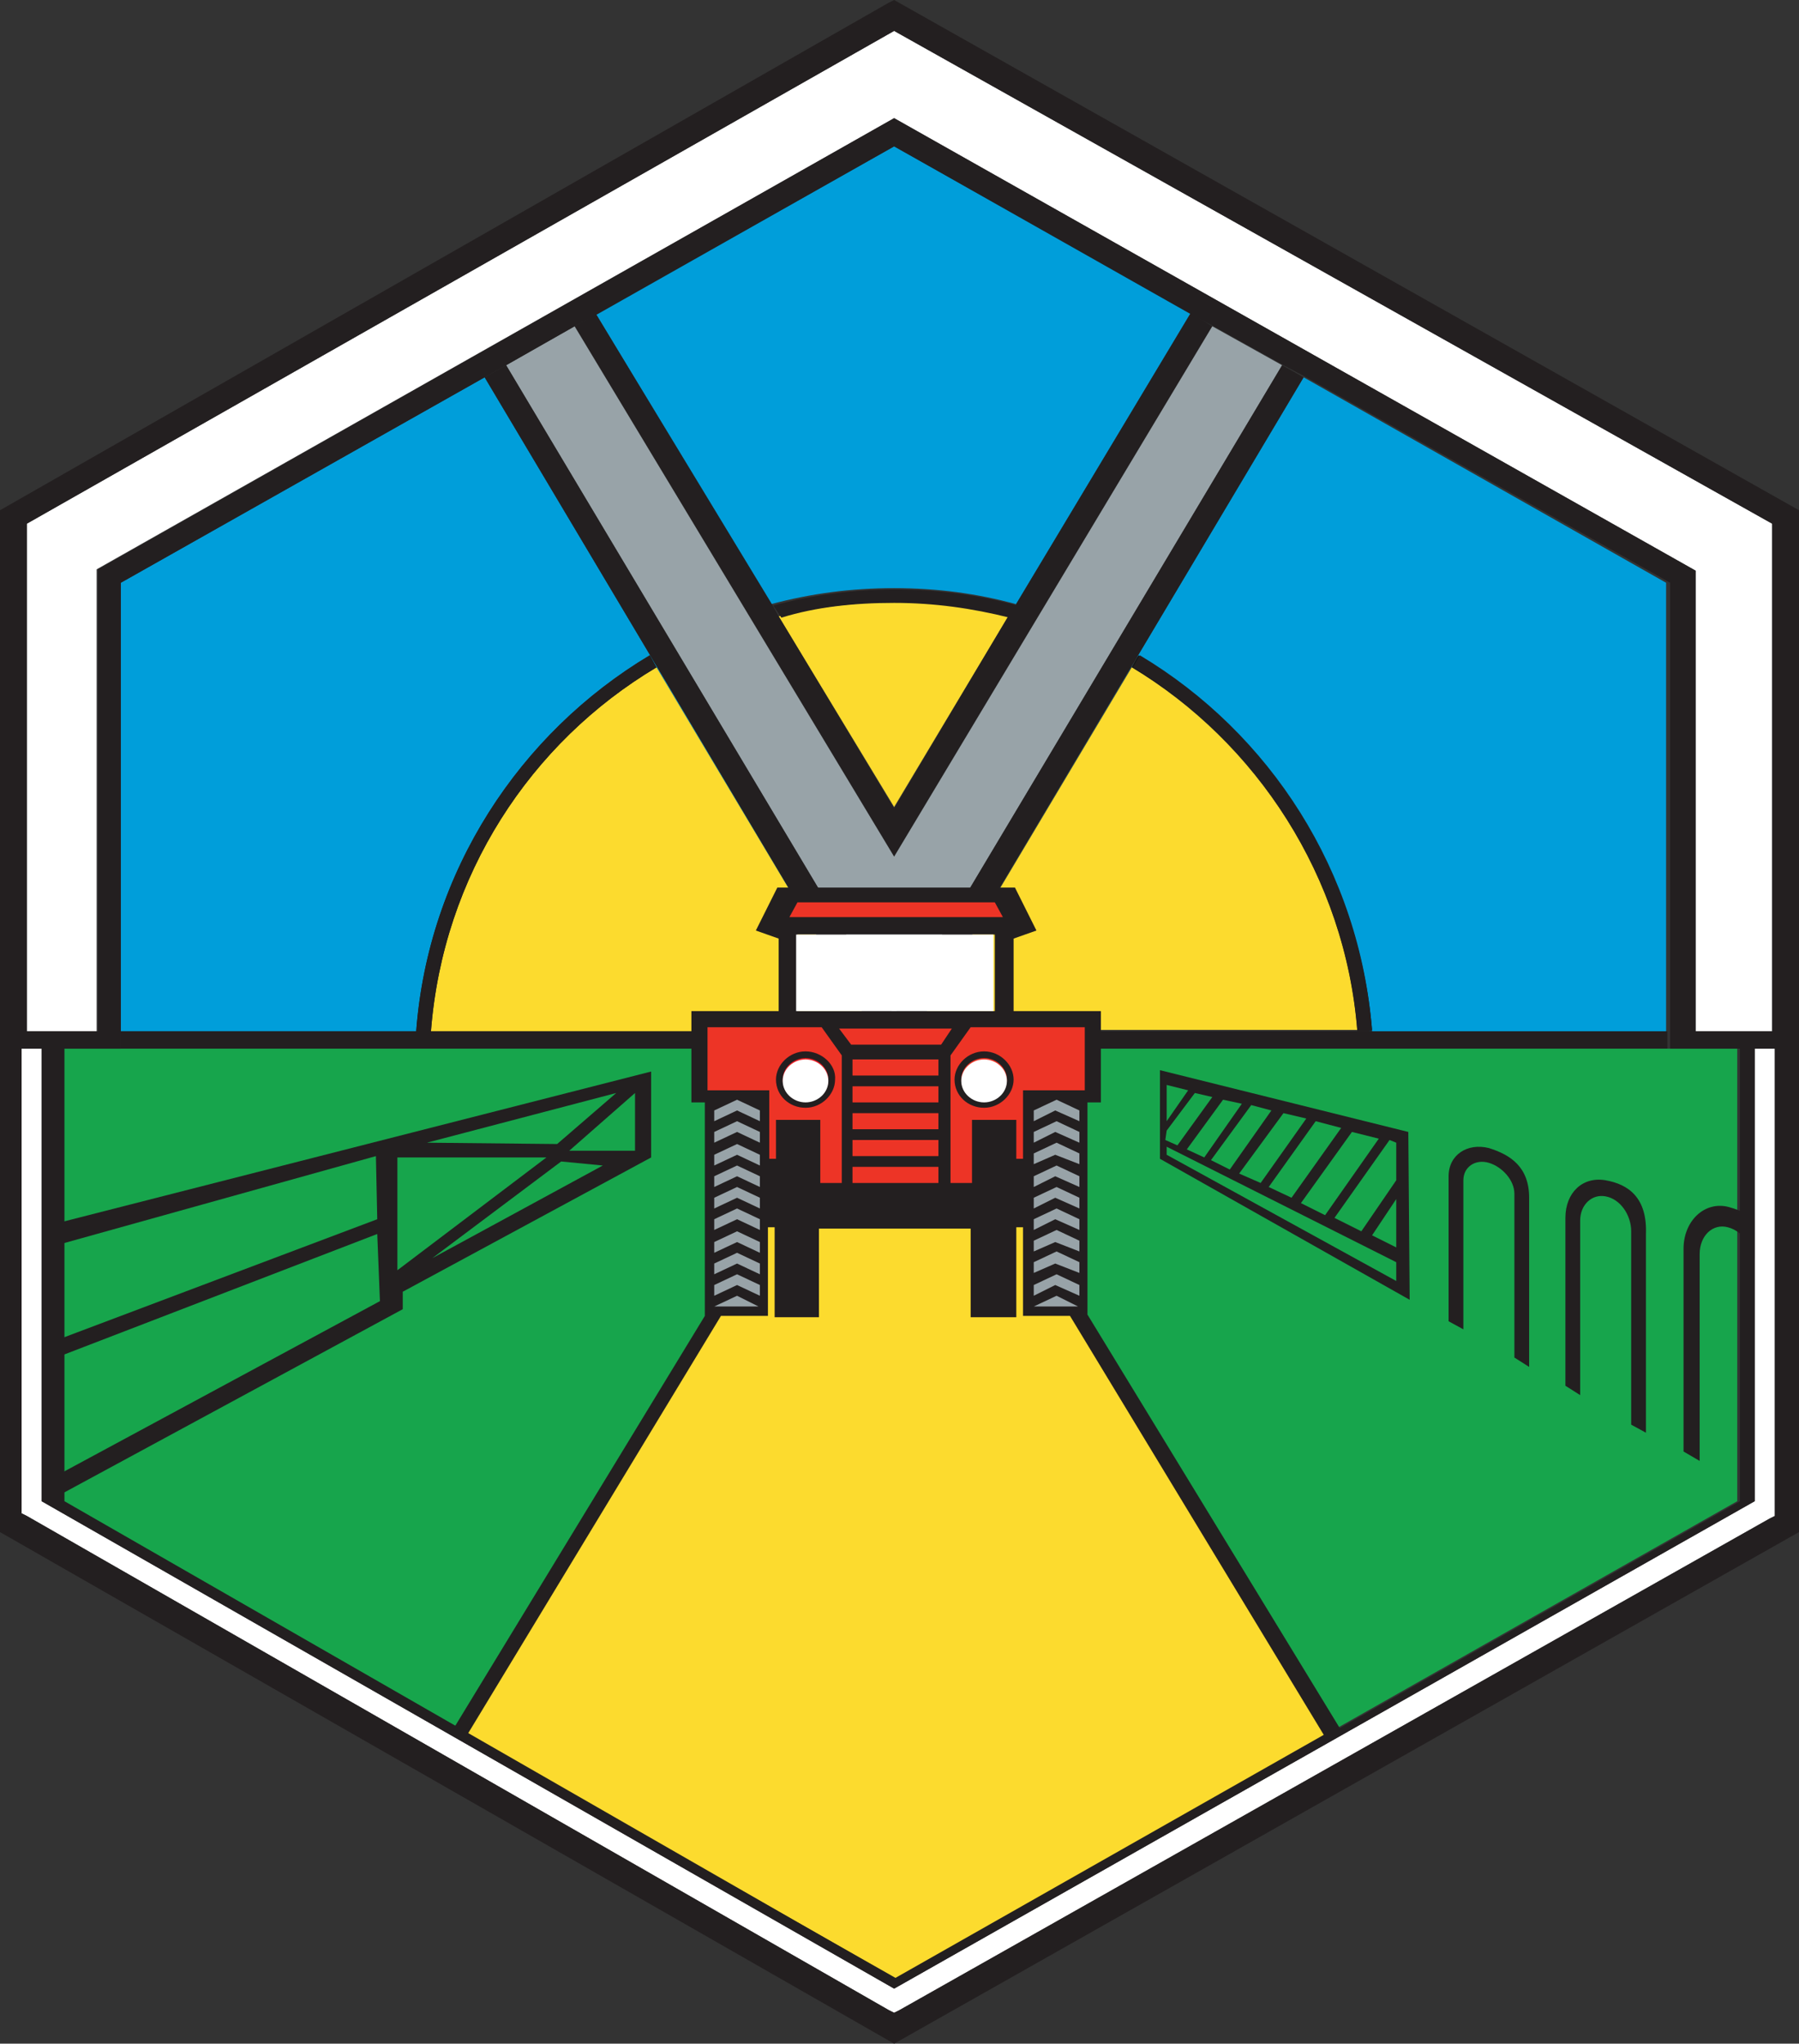 <?xml version="1.0" encoding="utf-8"?>
<!-- Generator: Adobe Illustrator 22.0.1, SVG Export Plug-In . SVG Version: 6.00 Build 0)  -->
<svg version="1.1" id="Layer_1" xmlns="http://www.w3.org/2000/svg" xmlns:xlink="http://www.w3.org/1999/xlink" x="0px" y="0px"
	 viewBox="0 0 134 152.2" style="enable-background:new 0 0 134 152.2;" xml:space="preserve">
<rect x="0" y="0" width="134" height="152.2" fill="#333333" stroke="none"/>
<style type="text/css">
	.st0{clip-path:url(#SVGID_2_);fill:#009EDA;}
	.st1{clip-path:url(#SVGID_4_);fill:#FCDB2E;}
	.st2{clip-path:url(#SVGID_6_);fill:#009EDA;}
	.st3{clip-path:url(#SVGID_8_);fill:#131617;}
	.st4{clip-path:url(#SVGID_10_);fill:#131617;}
	.st5{clip-path:url(#SVGID_12_);fill:#231F20;}
	.st6{clip-path:url(#SVGID_14_);fill:#009EDA;}
	.st7{clip-path:url(#SVGID_16_);fill:#FCDB2E;}
	.st8{clip-path:url(#SVGID_18_);fill:#FCDB2E;}
	.st9{clip-path:url(#SVGID_20_);fill:#231F20;}
	.st10{clip-path:url(#SVGID_22_);fill:#231F20;}
	.st11{clip-path:url(#SVGID_24_);fill:#231F20;}
	.st12{clip-path:url(#SVGID_26_);fill:#98A3A8;}
	.st13{clip-path:url(#SVGID_28_);fill:#231F20;}
	.st14{clip-path:url(#SVGID_30_);fill:#17A54C;}
	.st15{clip-path:url(#SVGID_32_);}
	.st16{clip-path:url(#SVGID_34_);}
	.st17{clip-path:url(#SVGID_36_);}
	.st18{clip-path:url(#SVGID_38_);fill:#AA2124;}
	.st19{clip-path:url(#SVGID_40_);fill:#AA2124;}
	.st20{clip-path:url(#SVGID_42_);fill:#AA2124;}
	.st21{clip-path:url(#SVGID_44_);fill:#AA2124;}
	.st22{clip-path:url(#SVGID_46_);fill:#AA2124;}
	.st23{clip-path:url(#SVGID_48_);fill:#AA2124;}
	.st24{clip-path:url(#SVGID_50_);fill:#AA2124;}
	.st25{clip-path:url(#SVGID_52_);fill:#AA2124;}
	.st26{clip-path:url(#SVGID_54_);fill:#AA2124;}
	.st27{clip-path:url(#SVGID_56_);fill:#AA2124;}
	.st28{clip-path:url(#SVGID_58_);fill:#AA2124;}
	.st29{clip-path:url(#SVGID_60_);fill:#AA2124;}
	.st30{clip-path:url(#SVGID_62_);fill:#AA2124;}
	.st31{clip-path:url(#SVGID_64_);fill:#AA2124;}
	.st32{clip-path:url(#SVGID_66_);fill:#AA2124;}
	.st33{clip-path:url(#SVGID_68_);fill:#AA2124;}
	.st34{clip-path:url(#SVGID_70_);fill:#98A3A8;}
	.st35{clip-path:url(#SVGID_72_);fill:#98A3A8;}
	.st36{clip-path:url(#SVGID_74_);fill:#ED3426;}
	.st37{clip-path:url(#SVGID_76_);fill:#AA2124;}
	.st38{clip-path:url(#SVGID_78_);fill:#AA2124;}
	.st39{clip-path:url(#SVGID_80_);fill:#ED3426;}
	.st40{clip-path:url(#SVGID_82_);fill:#231F20;}
	.st41{clip-path:url(#SVGID_84_);fill:#231F20;}
	.st42{clip-path:url(#SVGID_86_);fill:#EC1C24;}
	.st43{clip-path:url(#SVGID_88_);fill:#231F20;}
	.st44{clip-path:url(#SVGID_90_);fill:#231F20;}
	.st45{clip-path:url(#SVGID_92_);fill:#231F20;}
	.st46{clip-path:url(#SVGID_94_);fill:#231F20;}
	.st47{clip-path:url(#SVGID_96_);fill:#231F20;}
	.st48{clip-path:url(#SVGID_98_);fill:#FFFFFF;}
	.st49{clip-path:url(#SVGID_100_);fill:#FFFFFF;}
	.st50{clip-path:url(#SVGID_102_);fill:#231F20;}
	.st51{clip-path:url(#SVGID_104_);fill:#FFFFFF;}
	.st52{clip-path:url(#SVGID_106_);fill:#FCDB2E;}
	.st53{clip-path:url(#SVGID_108_);fill:#FFFFFF;}
	.st54{clip-path:url(#SVGID_110_);fill:#FFFFFF;}
	.st55{clip-path:url(#SVGID_112_);fill:#231F20;}
	.st56{fill:#231F20;}
</style>
<g>
	<g>
		<defs>
			<polygon id="SVGID_1_" points="0.8,38.5 0.8,113.6 66.6,151.3 133.2,113.6 133.2,38.5 66.6,0.9 			"/>
		</defs>
		<clipPath id="SVGID_2_">
			<use xlink:href="#SVGID_1_"  style="overflow:visible;"/>
		</clipPath>
		<path class="st0" d="M66.6,43.8c3.2,0,6.2,0.4,9.1,1.2l-0.2,0.3l13.2-22L66.6,10.9L44.4,23.4l13,21.6
			C60.4,44.2,63.4,43.8,66.6,43.8"/>
	</g>
	<g>
		<defs>
			<polygon id="SVGID_3_" points="0.8,38.5 0.8,113.6 66.6,151.3 133.2,113.6 133.2,38.5 66.6,0.9 			"/>
		</defs>
		<clipPath id="SVGID_4_">
			<use xlink:href="#SVGID_3_"  style="overflow:visible;"/>
		</clipPath>
		<path class="st1" d="M58,45.9l8.6,14.2l8.5-14.2c-2.7-0.7-5.6-1.1-8.6-1.1C63.6,44.9,60.8,45.2,58,45.9"/>
	</g>
	<g>
		<defs>
			<polygon id="SVGID_5_" points="0.8,38.5 0.8,113.6 66.6,151.3 133.2,113.6 133.2,38.5 66.6,0.9 			"/>
		</defs>
		<clipPath id="SVGID_6_">
			<use xlink:href="#SVGID_5_"  style="overflow:visible;"/>
		</clipPath>
		<path class="st2" d="M68.1,76.8l16.1-27l0.5-0.9c9.7,5.8,16.4,16.1,17.3,28h22.1V43.4l-27-15.3l0,0L68.1,76.8z"/>
	</g>
	<g>
		<defs>
			<polygon id="SVGID_7_" points="0.8,38.5 0.8,113.6 66.6,151.3 133.2,113.6 133.2,38.5 66.6,0.9 			"/>
		</defs>
		<clipPath id="SVGID_8_">
			<use xlink:href="#SVGID_7_"  style="overflow:visible;"/>
		</clipPath>
		<path class="st3" d="M84.8,48.8l-0.5,0.9c9.4,5.6,15.9,15.5,16.8,27h1.1C101.2,64.9,94.5,54.6,84.8,48.8"/>
	</g>
	<g>
		<defs>
			<polygon id="SVGID_9_" points="0.8,38.5 0.8,113.6 66.6,151.3 133.2,113.6 133.2,38.5 66.6,0.9 			"/>
		</defs>
		<clipPath id="SVGID_10_">
			<use xlink:href="#SVGID_9_"  style="overflow:visible;"/>
		</clipPath>
		<path class="st4" d="M31,76.8h1.1C33,65.3,39.5,55.3,49,49.7l-0.5-0.9C38.7,54.6,31.9,64.9,31,76.8"/>
	</g>
	<g>
		<defs>
			<polygon id="SVGID_11_" points="0.8,38.5 0.8,113.6 66.6,151.3 133.2,113.6 133.2,38.5 66.6,0.9 			"/>
		</defs>
		<clipPath id="SVGID_12_">
			<use xlink:href="#SVGID_11_"  style="overflow:visible;"/>
		</clipPath>
		<polygon class="st5" points="88.7,23.3 75.5,45.3 75.1,45.9 66.6,60.2 58,45.9 57.5,45 44.4,23.4 42.8,24.3 66.6,63.8 90.3,24.3 
					"/>
	</g>
	<g>
		<defs>
			<polygon id="SVGID_13_" points="0.8,38.5 0.8,113.6 66.6,151.3 133.2,113.6 133.2,38.5 66.6,0.9 			"/>
		</defs>
		<clipPath id="SVGID_14_">
			<use xlink:href="#SVGID_13_"  style="overflow:visible;"/>
		</clipPath>
		<path class="st6" d="M48.4,48.8l0.5,0.9l16.2,27.1l-29-48.7L9,43.4v33.4h22C31.9,64.9,38.7,54.6,48.4,48.8"/>
	</g>
	<g>
		<defs>
			<polygon id="SVGID_15_" points="0.8,38.5 0.8,113.6 66.6,151.3 133.2,113.6 133.2,38.5 66.6,0.9 			"/>
		</defs>
		<clipPath id="SVGID_16_">
			<use xlink:href="#SVGID_15_"  style="overflow:visible;"/>
		</clipPath>
		<path class="st7" d="M84.3,49.7l-16.1,27h32.9C100.2,65.3,93.6,55.3,84.3,49.7"/>
	</g>
	<g>
		<defs>
			<polygon id="SVGID_17_" points="0.8,38.5 0.8,113.6 66.6,151.3 133.2,113.6 133.2,38.5 66.6,0.9 			"/>
		</defs>
		<clipPath id="SVGID_18_">
			<use xlink:href="#SVGID_17_"  style="overflow:visible;"/>
		</clipPath>
		<path class="st8" d="M32.1,76.8h33L48.9,49.7C39.5,55.3,33,65.2,32.1,76.8"/>
	</g>
	<g>
		<defs>
			<polygon id="SVGID_19_" points="0.8,38.5 0.8,113.6 66.6,151.3 133.2,113.6 133.2,38.5 66.6,0.9 			"/>
		</defs>
		<clipPath id="SVGID_20_">
			<use xlink:href="#SVGID_19_"  style="overflow:visible;"/>
		</clipPath>
		<path class="st9" d="M101.1,76.8h1.1c-0.9-11.9-7.6-22.2-17.3-28l-0.5,0.9C93.6,55.3,100.2,65.3,101.1,76.8"/>
	</g>
	<g>
		<defs>
			<polygon id="SVGID_21_" points="0.8,38.5 0.8,113.6 66.6,151.3 133.2,113.6 133.2,38.5 66.6,0.9 			"/>
		</defs>
		<clipPath id="SVGID_22_">
			<use xlink:href="#SVGID_21_"  style="overflow:visible;"/>
		</clipPath>
		<path class="st10" d="M48.9,49.7l-0.5-0.9c-9.7,5.8-16.5,16.1-17.4,28h1.1C33,65.2,39.5,55.3,48.9,49.7"/>
	</g>
	<g>
		<defs>
			<polygon id="SVGID_23_" points="0.8,38.5 0.8,113.6 66.6,151.3 133.2,113.6 133.2,38.5 66.6,0.9 			"/>
		</defs>
		<clipPath id="SVGID_24_">
			<use xlink:href="#SVGID_23_"  style="overflow:visible;"/>
		</clipPath>
		<path class="st11" d="M66.6,44.9c3,0,5.8,0.4,8.6,1.1l0.6-0.9c-2.9-0.8-6-1.2-9.1-1.2s-6.2,0.4-9.1,1.2l0.6,0.9
			C60.8,45.2,63.6,44.9,66.6,44.9"/>
	</g>
	<g>
		<defs>
			<polygon id="SVGID_25_" points="0.8,38.5 0.8,113.6 66.6,151.3 133.2,113.6 133.2,38.5 66.6,0.9 			"/>
		</defs>
		<clipPath id="SVGID_26_">
			<use xlink:href="#SVGID_25_"  style="overflow:visible;"/>
		</clipPath>
		<polygon class="st12" points="95.5,27.2 90.3,24.3 66.6,63.8 42.8,24.3 37.7,27.2 66.6,75.6 		"/>
	</g>
	<g>
		<defs>
			<polygon id="SVGID_27_" points="0.8,38.5 0.8,113.6 66.6,151.3 133.2,113.6 133.2,38.5 66.6,0.9 			"/>
		</defs>
		<clipPath id="SVGID_28_">
			<use xlink:href="#SVGID_27_"  style="overflow:visible;"/>
		</clipPath>
		<polygon class="st13" points="68.1,76.8 97.1,28.1 97.1,28.1 95.5,27.2 66.6,75.6 37.7,27.2 36.1,28.1 65.1,76.8 9,76.8 9,78.1 
			124.2,78.1 124.2,76.8 		"/>
	</g>
	<g>
		<defs>
			<polygon id="SVGID_29_" points="0.8,38.5 0.8,113.6 66.6,151.3 133.2,113.6 133.2,38.5 66.6,0.9 			"/>
		</defs>
		<clipPath id="SVGID_30_">
			<use xlink:href="#SVGID_29_"  style="overflow:visible;"/>
		</clipPath>
		<polygon class="st14" points="4.6,78.1 4.6,111.8 66.6,147.4 129.4,111.8 129.4,78.1 124.2,78.1 		"/>
	</g>
	<g>
		<defs>
			<polygon id="SVGID_31_" points="0.8,38.5 0.8,113.6 66.6,151.3 133.2,113.6 133.2,38.5 66.6,0.9 			"/>
		</defs>
		<clipPath id="SVGID_32_">
			<use xlink:href="#SVGID_31_"  style="overflow:visible;"/>
		</clipPath>
		<path class="st15" d="M59.8,89.5l-1.8,1l-1.8-1v-2l1.8-1l1.8,1V89.5z M56,87.3v2.3l2,1.1l2-1.1v-2.3l-2-1.1L56,87.3z"/>
	</g>
	<g>
		<defs>
			<polygon id="SVGID_33_" points="0.8,38.5 0.8,113.6 66.6,151.3 133.2,113.6 133.2,38.5 66.6,0.9 			"/>
		</defs>
		<clipPath id="SVGID_34_">
			<use xlink:href="#SVGID_33_"  style="overflow:visible;"/>
		</clipPath>
		<path class="st16" d="M75.7,89.5l-1.8,1l-1.8-1v-2l1.8-1l1.8,1V89.5z M72,87.4v2.3l2,1.1l2-1.1v-2.3l-2-1.1L72,87.4z"/>
	</g>
	<g>
		<defs>
			<polygon id="SVGID_35_" points="0.8,38.5 0.8,113.6 66.6,151.3 133.2,113.6 133.2,38.5 66.6,0.9 			"/>
		</defs>
		<clipPath id="SVGID_36_">
			<use xlink:href="#SVGID_35_"  style="overflow:visible;"/>
		</clipPath>
		<path class="st17" d="M67.7,89.5l-1.8,1l-1.8-1v-2l1.8-1l1.8,1V89.5z M64,87.4v2.3l2,1.1l2-1.1v-2.3l-2-1.1L64,87.4z"/>
	</g>
	<g>
		<defs>
			<polygon id="SVGID_37_" points="0.8,38.5 0.8,113.6 66.6,151.3 133.2,113.6 133.2,38.5 66.6,0.9 			"/>
		</defs>
		<clipPath id="SVGID_38_">
			<use xlink:href="#SVGID_37_"  style="overflow:visible;"/>
		</clipPath>
		<polygon class="st18" points="76.3,117.3 75.7,116.5 75.3,116 63.3,99.9 63,99.4 62.4,98.6 62,98.1 58.1,92.7 54.6,92.7 
			80.1,124.7 80.5,125.1 88.1,134.8 88.9,134.3 76.6,117.8 		"/>
	</g>
	<g>
		<defs>
			<polygon id="SVGID_39_" points="0.8,38.5 0.8,113.6 66.6,151.3 133.2,113.6 133.2,38.5 66.6,0.9 			"/>
		</defs>
		<clipPath id="SVGID_40_">
			<use xlink:href="#SVGID_39_"  style="overflow:visible;"/>
		</clipPath>
		<polygon class="st19" points="52.5,94.4 54.7,97.1 55.3,97.1 53.2,94.4 		"/>
	</g>
	<g>
		<defs>
			<polygon id="SVGID_41_" points="0.8,38.5 0.8,113.6 66.6,151.3 133.2,113.6 133.2,38.5 66.6,0.9 			"/>
		</defs>
		<clipPath id="SVGID_42_">
			<use xlink:href="#SVGID_41_"  style="overflow:visible;"/>
		</clipPath>
		<polygon class="st20" points="64.9,109.5 64.6,109.1 64.3,109 63.9,109.1 64.3,109.5 64.3,110.2 64.3,111.8 64.9,111.8 64.9,111 
			64.9,110.3 65.3,110.8 66.1,111.8 66.7,111.8 65.3,110 		"/>
	</g>
	<g>
		<defs>
			<polygon id="SVGID_43_" points="0.8,38.5 0.8,113.6 66.6,151.3 133.2,113.6 133.2,38.5 66.6,0.9 			"/>
		</defs>
		<clipPath id="SVGID_44_">
			<use xlink:href="#SVGID_43_"  style="overflow:visible;"/>
		</clipPath>
		<polygon class="st21" points="61.1,105.4 63.3,108.2 63.9,108.2 61.7,105.4 		"/>
	</g>
	<g>
		<defs>
			<polygon id="SVGID_45_" points="0.8,38.5 0.8,113.6 66.6,151.3 133.2,113.6 133.2,38.5 66.6,0.9 			"/>
		</defs>
		<clipPath id="SVGID_46_">
			<use xlink:href="#SVGID_45_"  style="overflow:visible;"/>
		</clipPath>
		<polygon class="st22" points="64.9,112.6 64.3,112.6 64.3,115.5 64.9,115.5 		"/>
	</g>
	<g>
		<defs>
			<polygon id="SVGID_47_" points="0.8,38.5 0.8,113.6 66.6,151.3 133.2,113.6 133.2,38.5 66.6,0.9 			"/>
		</defs>
		<clipPath id="SVGID_48_">
			<use xlink:href="#SVGID_47_"  style="overflow:visible;"/>
		</clipPath>
		<polygon class="st23" points="69.6,116.3 71.8,119.2 72.4,119.2 70.2,116.3 		"/>
	</g>
	<g>
		<defs>
			<polygon id="SVGID_49_" points="0.8,38.5 0.8,113.6 66.6,151.3 133.2,113.6 133.2,38.5 66.6,0.9 			"/>
		</defs>
		<clipPath id="SVGID_50_">
			<use xlink:href="#SVGID_49_"  style="overflow:visible;"/>
		</clipPath>
		<polygon class="st24" points="64.9,117.1 64.9,116.3 64.3,116.3 		"/>
	</g>
	<g>
		<defs>
			<polygon id="SVGID_51_" points="0.8,38.5 0.8,113.6 66.6,151.3 133.2,113.6 133.2,38.5 66.6,0.9 			"/>
		</defs>
		<clipPath id="SVGID_52_">
			<use xlink:href="#SVGID_51_"  style="overflow:visible;"/>
		</clipPath>
		<polygon class="st25" points="63.9,108.2 63.9,108.2 63.9,108.3 		"/>
	</g>
	<g>
		<defs>
			<polygon id="SVGID_53_" points="0.8,38.5 0.8,113.6 66.6,151.3 133.2,113.6 133.2,38.5 66.6,0.9 			"/>
		</defs>
		<clipPath id="SVGID_54_">
			<use xlink:href="#SVGID_53_"  style="overflow:visible;"/>
		</clipPath>
		<polygon class="st26" points="66.7,112.6 69,115.5 69.6,115.5 67.3,112.6 		"/>
	</g>
	<g>
		<defs>
			<polygon id="SVGID_55_" points="0.8,38.5 0.8,113.6 66.6,151.3 133.2,113.6 133.2,38.5 66.6,0.9 			"/>
		</defs>
		<clipPath id="SVGID_56_">
			<use xlink:href="#SVGID_55_"  style="overflow:visible;"/>
		</clipPath>
		<polygon class="st27" points="81,131.1 80.4,131.1 80.4,133.9 81,133.9 		"/>
	</g>
	<g>
		<defs>
			<polygon id="SVGID_57_" points="0.8,38.5 0.8,113.6 66.6,151.3 133.2,113.6 133.2,38.5 66.6,0.9 			"/>
		</defs>
		<clipPath id="SVGID_58_">
			<use xlink:href="#SVGID_57_"  style="overflow:visible;"/>
		</clipPath>
		<polygon class="st28" points="72.5,120 74.8,123.1 75.4,123.1 73.1,120 		"/>
	</g>
	<g>
		<defs>
			<polygon id="SVGID_59_" points="0.8,38.5 0.8,113.6 66.6,151.3 133.2,113.6 133.2,38.5 66.6,0.9 			"/>
		</defs>
		<clipPath id="SVGID_60_">
			<use xlink:href="#SVGID_59_"  style="overflow:visible;"/>
		</clipPath>
		<polygon class="st29" points="80.4,136 81,136.7 81,134.8 80.4,134.8 		"/>
	</g>
	<g>
		<defs>
			<polygon id="SVGID_61_" points="0.8,38.5 0.8,113.6 66.6,151.3 133.2,113.6 133.2,38.5 66.6,0.9 			"/>
		</defs>
		<clipPath id="SVGID_62_">
			<use xlink:href="#SVGID_61_"  style="overflow:visible;"/>
		</clipPath>
		<polygon class="st30" points="75.5,123.9 77.5,126.5 78.1,126.5 76.1,123.9 		"/>
	</g>
	<g>
		<defs>
			<polygon id="SVGID_63_" points="0.8,38.5 0.8,113.6 66.6,151.3 133.2,113.6 133.2,38.5 66.6,0.9 			"/>
		</defs>
		<clipPath id="SVGID_64_">
			<use xlink:href="#SVGID_63_"  style="overflow:visible;"/>
		</clipPath>
		<polygon class="st31" points="78.1,127.3 80.4,130.2 80.4,130.2 81,130.2 81,130.2 81.1,128.8 80.5,128.1 80.5,129.6 78.7,127.3 
					"/>
	</g>
	<g>
		<defs>
			<polygon id="SVGID_65_" points="0.8,38.5 0.8,113.6 66.6,151.3 133.2,113.6 133.2,38.5 66.6,0.9 			"/>
		</defs>
		<clipPath id="SVGID_66_">
			<use xlink:href="#SVGID_65_"  style="overflow:visible;"/>
		</clipPath>
		<polygon class="st32" points="58.4,101.9 60.4,104.5 61.1,104.5 59,101.9 		"/>
	</g>
	<g>
		<defs>
			<polygon id="SVGID_67_" points="0.8,38.5 0.8,113.6 66.6,151.3 133.2,113.6 133.2,38.5 66.6,0.9 			"/>
		</defs>
		<clipPath id="SVGID_68_">
			<use xlink:href="#SVGID_67_"  style="overflow:visible;"/>
		</clipPath>
		<polygon class="st33" points="57.5,84.2 53.1,78 53,78 53,78.8 56.8,84.2 		"/>
	</g>
	<g>
		<defs>
			<polygon id="SVGID_69_" points="0.8,38.5 0.8,113.6 66.6,151.3 133.2,113.6 133.2,38.5 66.6,0.9 			"/>
		</defs>
		<clipPath id="SVGID_70_">
			<use xlink:href="#SVGID_69_"  style="overflow:visible;"/>
		</clipPath>
		<rect x="52.8" y="81.5" class="st34" width="4" height="16.1"/>
	</g>
	<g>
		<defs>
			<polygon id="SVGID_71_" points="0.8,38.5 0.8,113.6 66.6,151.3 133.2,113.6 133.2,38.5 66.6,0.9 			"/>
		</defs>
		<clipPath id="SVGID_72_">
			<use xlink:href="#SVGID_71_"  style="overflow:visible;"/>
		</clipPath>
		<rect x="76.6" y="81.5" class="st35" width="4" height="16.1"/>
	</g>
	<g>
		<defs>
			<polygon id="SVGID_73_" points="0.8,38.5 0.8,113.6 66.6,151.3 133.2,113.6 133.2,38.5 66.6,0.9 			"/>
		</defs>
		<clipPath id="SVGID_74_">
			<use xlink:href="#SVGID_73_"  style="overflow:visible;"/>
		</clipPath>
		<rect x="58.4" y="66.5" class="st36" width="16.7" height="2.3"/>
	</g>
	<g>
		<defs>
			<polygon id="SVGID_75_" points="0.8,38.5 0.8,113.6 66.6,151.3 133.2,113.6 133.2,38.5 66.6,0.9 			"/>
		</defs>
		<clipPath id="SVGID_76_">
			<use xlink:href="#SVGID_75_"  style="overflow:visible;"/>
		</clipPath>
		<polygon class="st37" points="55.3,98 57.7,101.1 58.4,101.1 56,98 		"/>
	</g>
	<g>
		<defs>
			<polygon id="SVGID_77_" points="0.8,38.5 0.8,113.6 66.6,151.3 133.2,113.6 133.2,38.5 66.6,0.9 			"/>
		</defs>
		<clipPath id="SVGID_78_">
			<use xlink:href="#SVGID_77_"  style="overflow:visible;"/>
		</clipPath>
		<polygon class="st38" points="62.4,92.7 62.4,97.9 63,98.7 63,94.2 63.4,93.6 75.7,111 75.7,115.8 76.3,116.6 76.3,111.9 
			88.1,128.7 88.1,132.5 88.7,133.3 88.7,123.2 68.9,92.8 68,92.8 88.1,123.5 88.1,127.9 76.3,111.2 76.3,106.1 75.7,105.2 
			75.7,110.2 63.5,92.7 		"/>
	</g>
	<g>
		<defs>
			<polygon id="SVGID_79_" points="0.8,38.5 0.8,113.6 66.6,151.3 133.2,113.6 133.2,38.5 66.6,0.9 			"/>
		</defs>
		<clipPath id="SVGID_80_">
			<use xlink:href="#SVGID_79_"  style="overflow:visible;"/>
		</clipPath>
		<polygon class="st39" points="81.5,75.6 51.9,75.6 51.9,81.5 56.9,81.5 56.9,90.5 76.6,90.5 76.6,81.5 81.5,81.5 		"/>
	</g>
	<g>
		<defs>
			<polygon id="SVGID_81_" points="0.8,38.5 0.8,113.6 66.6,151.3 133.2,113.6 133.2,38.5 66.6,0.9 			"/>
		</defs>
		<clipPath id="SVGID_82_">
			<use xlink:href="#SVGID_81_"  style="overflow:visible;"/>
		</clipPath>
		<path class="st40" d="M54.9,82.7l-1.7,0.8v-0.8l1.7-0.8l1.7,0.8v0.8L54.9,82.7z M54.9,84.3l-1.7,0.8v-0.8l1.7-0.8l1.7,0.8v0.8
			L54.9,84.3z M54.9,86l-1.7,0.8V86l1.7-0.8l1.7,0.8v0.8L54.9,86z M54.9,87.6l-1.7,0.8v-0.8l1.7-0.8l1.7,0.8v0.8L54.9,87.6z
			 M54.9,89.2L53.2,90v-0.8l1.7-0.8l1.7,0.8V90L54.9,89.2z M54.9,90.8l-1.7,0.8v-0.8l1.7-0.8l1.7,0.8v0.8L54.9,90.8z M54.9,92.5
			l-1.7,0.8v-0.8l1.7-0.8l1.7,0.8v0.8L54.9,92.5z M54.9,94.1l-1.7,0.8v-0.8l1.7-0.8l1.7,0.8v0.8L54.9,94.1z M56.5,97.3h-3.3l1.7-0.8
			L56.5,97.3z M54.9,95.7l-1.7,0.8v-0.8l1.7-0.8l1.7,0.8v0.8L54.9,95.7z M52.6,76.5h8.6l1.5,2.1v9.5h-1.6v-4.7h-3.3v2.9h-0.5v-5.1
			h-4.6v-4.7H52.6z M59.4,67.2h14.7l0.6,1.1H58.8L59.4,67.2z M59.4,69.6h14.7v5.7H59.4V69.6z M63.4,77.8l-0.9-1.2h8.4l-0.8,1.2H63.4
			z M63.5,78.9h6.4v1.2h-6.4V78.9z M63.5,80.9h6.4v1.2h-6.4V80.9z M63.5,82.9h6.4v1.2h-6.4V82.9z M69.9,88.1h-6.4v-1.2h6.4V88.1z
			 M63.5,84.9h6.4v1.2h-6.4V84.9z M78.6,82.7L77,83.5v-0.8l1.7-0.8l1.7,0.8v0.8L78.6,82.7z M78.6,84.3L77,85.1v-0.8l1.7-0.8l1.7,0.8
			v0.8L78.6,84.3z M78.6,86L77,86.7v-0.8l1.7-0.8l1.7,0.8v0.8L78.6,86z M78.6,87.6L77,88.4v-0.8l1.7-0.8l1.7,0.8v0.8L78.6,87.6z
			 M78.6,89.2L77,90v-0.8l1.7-0.8l1.7,0.8V90L78.6,89.2z M78.6,90.8L77,91.6v-0.8l1.7-0.8l1.7,0.8v0.8L78.6,90.8z M78.6,92.5
			L77,93.2v-0.8l1.7-0.8l1.7,0.8v0.8L78.6,92.5z M78.6,94.1L77,94.8V94l1.7-0.8l1.7,0.8v0.8L78.6,94.1z M80.3,97.3H77l1.7-0.8
			L80.3,97.3z M78.6,95.7L77,96.5v-0.8l1.7-0.8l1.7,0.8v0.8L78.6,95.7z M80.8,76.5v4.7h-4.6v5.1h-0.5v-2.9h-3.3v4.7h-1.6v-9.5
			l1.5-2.1C72.3,76.5,80.8,76.5,80.8,76.5z M57.9,66.1l-1.6,3.2l1.7,0.6v5.4h-6.5v6.8h1V98l-19,31.2l33.2,18.9l33.4-18.9L81,97.9
			V82.1h1v-6.8h-6.5v-5.4l1.7-0.6l-1.6-3.2"/>
	</g>
	<g>
		<defs>
			<polygon id="SVGID_83_" points="0.8,38.5 0.8,113.6 66.6,151.3 133.2,113.6 133.2,38.5 66.6,0.9 			"/>
		</defs>
		<clipPath id="SVGID_84_">
			<use xlink:href="#SVGID_83_"  style="overflow:visible;"/>
		</clipPath>
		<path class="st41" d="M73.3,82c-0.9,0-1.7-0.7-1.7-1.6s0.8-1.6,1.7-1.6c0.9,0,1.7,0.7,1.7,1.6S74.2,82,73.3,82 M73.3,78.3
			c-1.2,0-2.2,1-2.2,2.1c0,1.2,1,2.1,2.2,2.1s2.2-1,2.2-2.1S74.5,78.3,73.3,78.3"/>
	</g>
	<g>
		<defs>
			<polygon id="SVGID_85_" points="0.8,38.5 0.8,113.6 66.6,151.3 133.2,113.6 133.2,38.5 66.6,0.9 			"/>
		</defs>
		<clipPath id="SVGID_86_">
			<use xlink:href="#SVGID_85_"  style="overflow:visible;"/>
		</clipPath>
		<path class="st42" d="M60,82l-1.6-1.6l1.6-1.6l1.6,1.6L60,82 M60,78.3c-1.2,0-2.2,1-2.2,2.1c0,1.2,1,2.1,2.2,2.1s2.2-1,2.2-2.1
			C62.2,79.2,61.2,78.3,60,78.3"/>
	</g>
	<g>
		<defs>
			<polygon id="SVGID_87_" points="0.8,38.5 0.8,113.6 66.6,151.3 133.2,113.6 133.2,38.5 66.6,0.9 			"/>
		</defs>
		<clipPath id="SVGID_88_">
			<use xlink:href="#SVGID_87_"  style="overflow:visible;"/>
		</clipPath>
		<path class="st43" d="M28.1,90.8l-25.2,9.5v-7.2l25.1-7L28.1,90.8z M28.3,96.9L2.9,110.6v-9l25.2-9.7L28.3,96.9z M29.6,86.2h11.1
			l-11.1,8.4V86.2z M45.9,81.4l-4.4,3.8l-9.7-0.1L45.9,81.4z M47.3,85.7h-4.9l4.9-4.3V85.7z M32.2,93.7l9.6-7.2l3.1,0.3L32.2,93.7z
			 M1.1,91.9v20h2.3L30,97.5v-1.3l18.5-10v-6.4L1.1,91.9z"/>
	</g>
	<g>
		<defs>
			<polygon id="SVGID_89_" points="0.8,38.5 0.8,113.6 66.6,151.3 133.2,113.6 133.2,38.5 66.6,0.9 			"/>
		</defs>
		<clipPath id="SVGID_90_">
			<use xlink:href="#SVGID_89_"  style="overflow:visible;"/>
		</clipPath>
		<path class="st44" d="M128.8,89.9c-1.8-0.5-3.4,1-3.4,3.1v15.1l1.2,0.7V93.4c0-1.4,1-2.3,2.1-2c1.2,0.3,2.1,1.7,2.1,3.1v16.9
			l1.2,0.5V94.8C132.1,91.5,130.6,90.4,128.8,89.9"/>
	</g>
	<g>
		<defs>
			<polygon id="SVGID_91_" points="0.8,38.5 0.8,113.6 66.6,151.3 133.2,113.6 133.2,38.5 66.6,0.9 			"/>
		</defs>
		<clipPath id="SVGID_92_">
			<use xlink:href="#SVGID_91_"  style="overflow:visible;"/>
		</clipPath>
		<path class="st45" d="M113.9,101.8V89.2c0-2.3-1.4-3.2-3-3.7c-1.6-0.4-3,0.5-3,2.1v10.8L109,99V87.9c0-1,0.9-1.6,1.9-1.3
			c1,0.3,1.9,1.3,1.9,2.3v12.2L113.9,101.8z"/>
	</g>
	<g>
		<defs>
			<polygon id="SVGID_93_" points="0.8,38.5 0.8,113.6 66.6,151.3 133.2,113.6 133.2,38.5 66.6,0.9 			"/>
		</defs>
		<clipPath id="SVGID_94_">
			<use xlink:href="#SVGID_93_"  style="overflow:visible;"/>
		</clipPath>
		<path class="st46" d="M119.6,87.9c-1.7-0.3-3,0.9-3,2.8v12.5l1.1,0.7v-13c0-1.2,0.9-2,1.9-1.8c1.1,0.2,1.9,1.4,1.9,2.6v14.4
			l1.1,0.6V91.9C122.7,89.2,121.3,88.2,119.6,87.9"/>
	</g>
	<g>
		<defs>
			<polygon id="SVGID_95_" points="0.8,38.5 0.8,113.6 66.6,151.3 133.2,113.6 133.2,38.5 66.6,0.9 			"/>
		</defs>
		<clipPath id="SVGID_96_">
			<use xlink:href="#SVGID_95_"  style="overflow:visible;"/>
		</clipPath>
		<path class="st47" d="M104,95.4L86.9,86v-0.6L104,94V95.4z M86.9,84.2l2.1-2.8l1.3,0.3l-2.6,3.6l-0.9-0.4L86.9,84.2z M86.9,80.8
			l1.6,0.4l-1.6,2.3V80.8z M92.5,82.2l-2.8,4l-1.3-0.6l2.7-3.7L92.5,82.2z M94.7,82.7l-3.1,4.4l-1.4-0.7l3-4.1L94.7,82.7z
			 M97.3,83.3l-3.4,4.8l-1.6-0.7l3.3-4.5L97.3,83.3z M99.9,84l-3.7,5.2l-1.7-0.8l3.5-4.9L99.9,84z M102.7,84.8l-4,5.7l-1.8-0.9
			l3.8-5.3L102.7,84.8z M104,85.1v2.8l-2.6,3.8l-2-1l4.1-5.8L104,85.1z M104,92.9l-1.8-0.9l1.8-2.7V92.9z M104.9,84.3l-18.5-4.6v6.6
			L105,96.8L104.9,84.3z"/>
	</g>
	<g>
		<defs>
			<polygon id="SVGID_97_" points="0.8,38.5 0.8,113.6 66.6,151.3 133.2,113.6 133.2,38.5 66.6,0.9 			"/>
		</defs>
		<clipPath id="SVGID_98_">
			<use xlink:href="#SVGID_97_"  style="overflow:visible;"/>
		</clipPath>
		<rect x="59.3" y="69.6" class="st48" width="14.7" height="5.7"/>
	</g>
	<g>
		<defs>
			<polygon id="SVGID_99_" points="0.8,38.5 0.8,113.6 66.6,151.3 133.2,113.6 133.2,38.5 66.6,0.9 			"/>
		</defs>
		<clipPath id="SVGID_100_">
			<use xlink:href="#SVGID_99_"  style="overflow:visible;"/>
		</clipPath>
		<path class="st49" d="M73.3,78.9c-0.9,0-1.7,0.7-1.7,1.6s0.8,1.6,1.7,1.6c0.9,0,1.7-0.7,1.7-1.6S74.2,78.9,73.3,78.9"/>
	</g>
	<g>
		<defs>
			<polygon id="SVGID_101_" points="0.8,38.5 0.8,113.6 66.6,151.3 133.2,113.6 133.2,38.5 66.6,0.9 			"/>
		</defs>
		<clipPath id="SVGID_102_">
			<use xlink:href="#SVGID_101_"  style="overflow:visible;"/>
		</clipPath>
		<path class="st50" d="M60,82c-0.9,0-1.7-0.7-1.7-1.6s0.8-1.6,1.7-1.6s1.7,0.7,1.7,1.6S60.9,82,60,82 M60,78.3
			c-1.2,0-2.2,1-2.2,2.1c0,1.2,1,2.1,2.2,2.1s2.2-1,2.2-2.1C62.3,79.3,61.2,78.3,60,78.3"/>
	</g>
	<g>
		<defs>
			<polygon id="SVGID_103_" points="0.8,38.5 0.8,113.6 66.6,151.3 133.2,113.6 133.2,38.5 66.6,0.9 			"/>
		</defs>
		<clipPath id="SVGID_104_">
			<use xlink:href="#SVGID_103_"  style="overflow:visible;"/>
		</clipPath>
		<path class="st51" d="M60,78.9c-0.9,0-1.7,0.7-1.7,1.6s0.8,1.6,1.7,1.6s1.7-0.7,1.7-1.6S60.9,78.9,60,78.9"/>
	</g>
	<g>
		<defs>
			<polygon id="SVGID_105_" points="0.8,38.5 0.8,113.6 66.6,151.3 133.2,113.6 133.2,38.5 66.6,0.9 			"/>
		</defs>
		<clipPath id="SVGID_106_">
			<use xlink:href="#SVGID_105_"  style="overflow:visible;"/>
		</clipPath>
		<polygon class="st52" points="76.2,98 76.2,91.4 75.7,91.4 75.7,98.1 72.3,98.1 72.3,91.5 61,91.5 61,98.1 57.7,98.1 57.7,91.4 
			57.2,91.4 57.2,98 53.7,98 34.8,129.2 66.7,147.3 98.6,129.2 79.7,98 		"/>
	</g>
	<g>
		<defs>
			<polygon id="SVGID_107_" points="0.8,38.5 0.8,113.6 66.6,151.3 133.2,113.6 133.2,38.5 66.6,0.9 			"/>
		</defs>
		<clipPath id="SVGID_108_">
			<use xlink:href="#SVGID_107_"  style="overflow:visible;"/>
		</clipPath>
		<polygon class="st53" points="130.7,111.8 66.6,148.1 3.1,111.8 3.1,78.1 1.6,78.1 1.6,112.7 2,112.9 66.2,149.7 66.6,149.9 
			67,149.7 131.8,113.1 132.2,112.9 132.2,78.1 130.7,78.1 		"/>
	</g>
	<g>
		<defs>
			<polygon id="SVGID_109_" points="0.8,38.5 0.8,113.6 66.6,151.3 133.2,113.6 133.2,38.5 66.6,0.9 			"/>
		</defs>
		<clipPath id="SVGID_110_">
			<use xlink:href="#SVGID_109_"  style="overflow:visible;"/>
		</clipPath>
		<polygon class="st54" points="7.2,42.4 66.6,8.8 126.3,42.5 126.3,76.8 132,76.8 132,39 66.6,2.3 2,39 2,76.8 7.2,76.8 		"/>
	</g>
	<g>
		<defs>
			<polygon id="SVGID_111_" points="0.8,38.5 0.8,113.6 66.6,151.3 133.2,113.6 133.2,38.5 66.6,0.9 			"/>
		</defs>
		<clipPath id="SVGID_112_">
			<use xlink:href="#SVGID_111_"  style="overflow:visible;"/>
		</clipPath>
		<path class="st55" d="M132.2,112.9l-0.4,0.2L67,149.7l-0.4,0.2l-0.4-0.2L2,112.9l-0.4-0.2V78.1h1.5v33.7l63.5,36.3l64.1-36.3V78.1
			h1.5V112.9z M36.1,28.1l1.6-0.9l5.1-2.9l1.7-0.9l22.1-12.5l22.1,12.5l1.7,0.9l5.2,2.9l1.7,0.9l27.1,15.3v34.7h5.2v33.7l-62.8,35.6
			l-62-35.6V78.1H9V43.4L36.1,28.1z M2,39L66.6,2.3L132,39v37.8h-5.7V42.5L66.6,8.8L7.3,42.4v34.4H2V39z M66.6,0.9L0.8,38.5v75.2
			l65.8,37.6l66.6-37.6V38.5L66.6,0.9z"/>
	</g>
</g>
<polygon class="st56" points="66.6,0.9 66.2,0.2 0,38 0,114.1 66.6,152.2 134,114.1 134,38 66.6,0 66.2,0.2 66.6,0.9 66.2,1.6 
	132.4,38.9 132.4,113.2 66.6,150.4 1.6,113.2 1.6,38.9 67,1.6 66.6,0.9 66.2,1.6 "/>
</svg>
